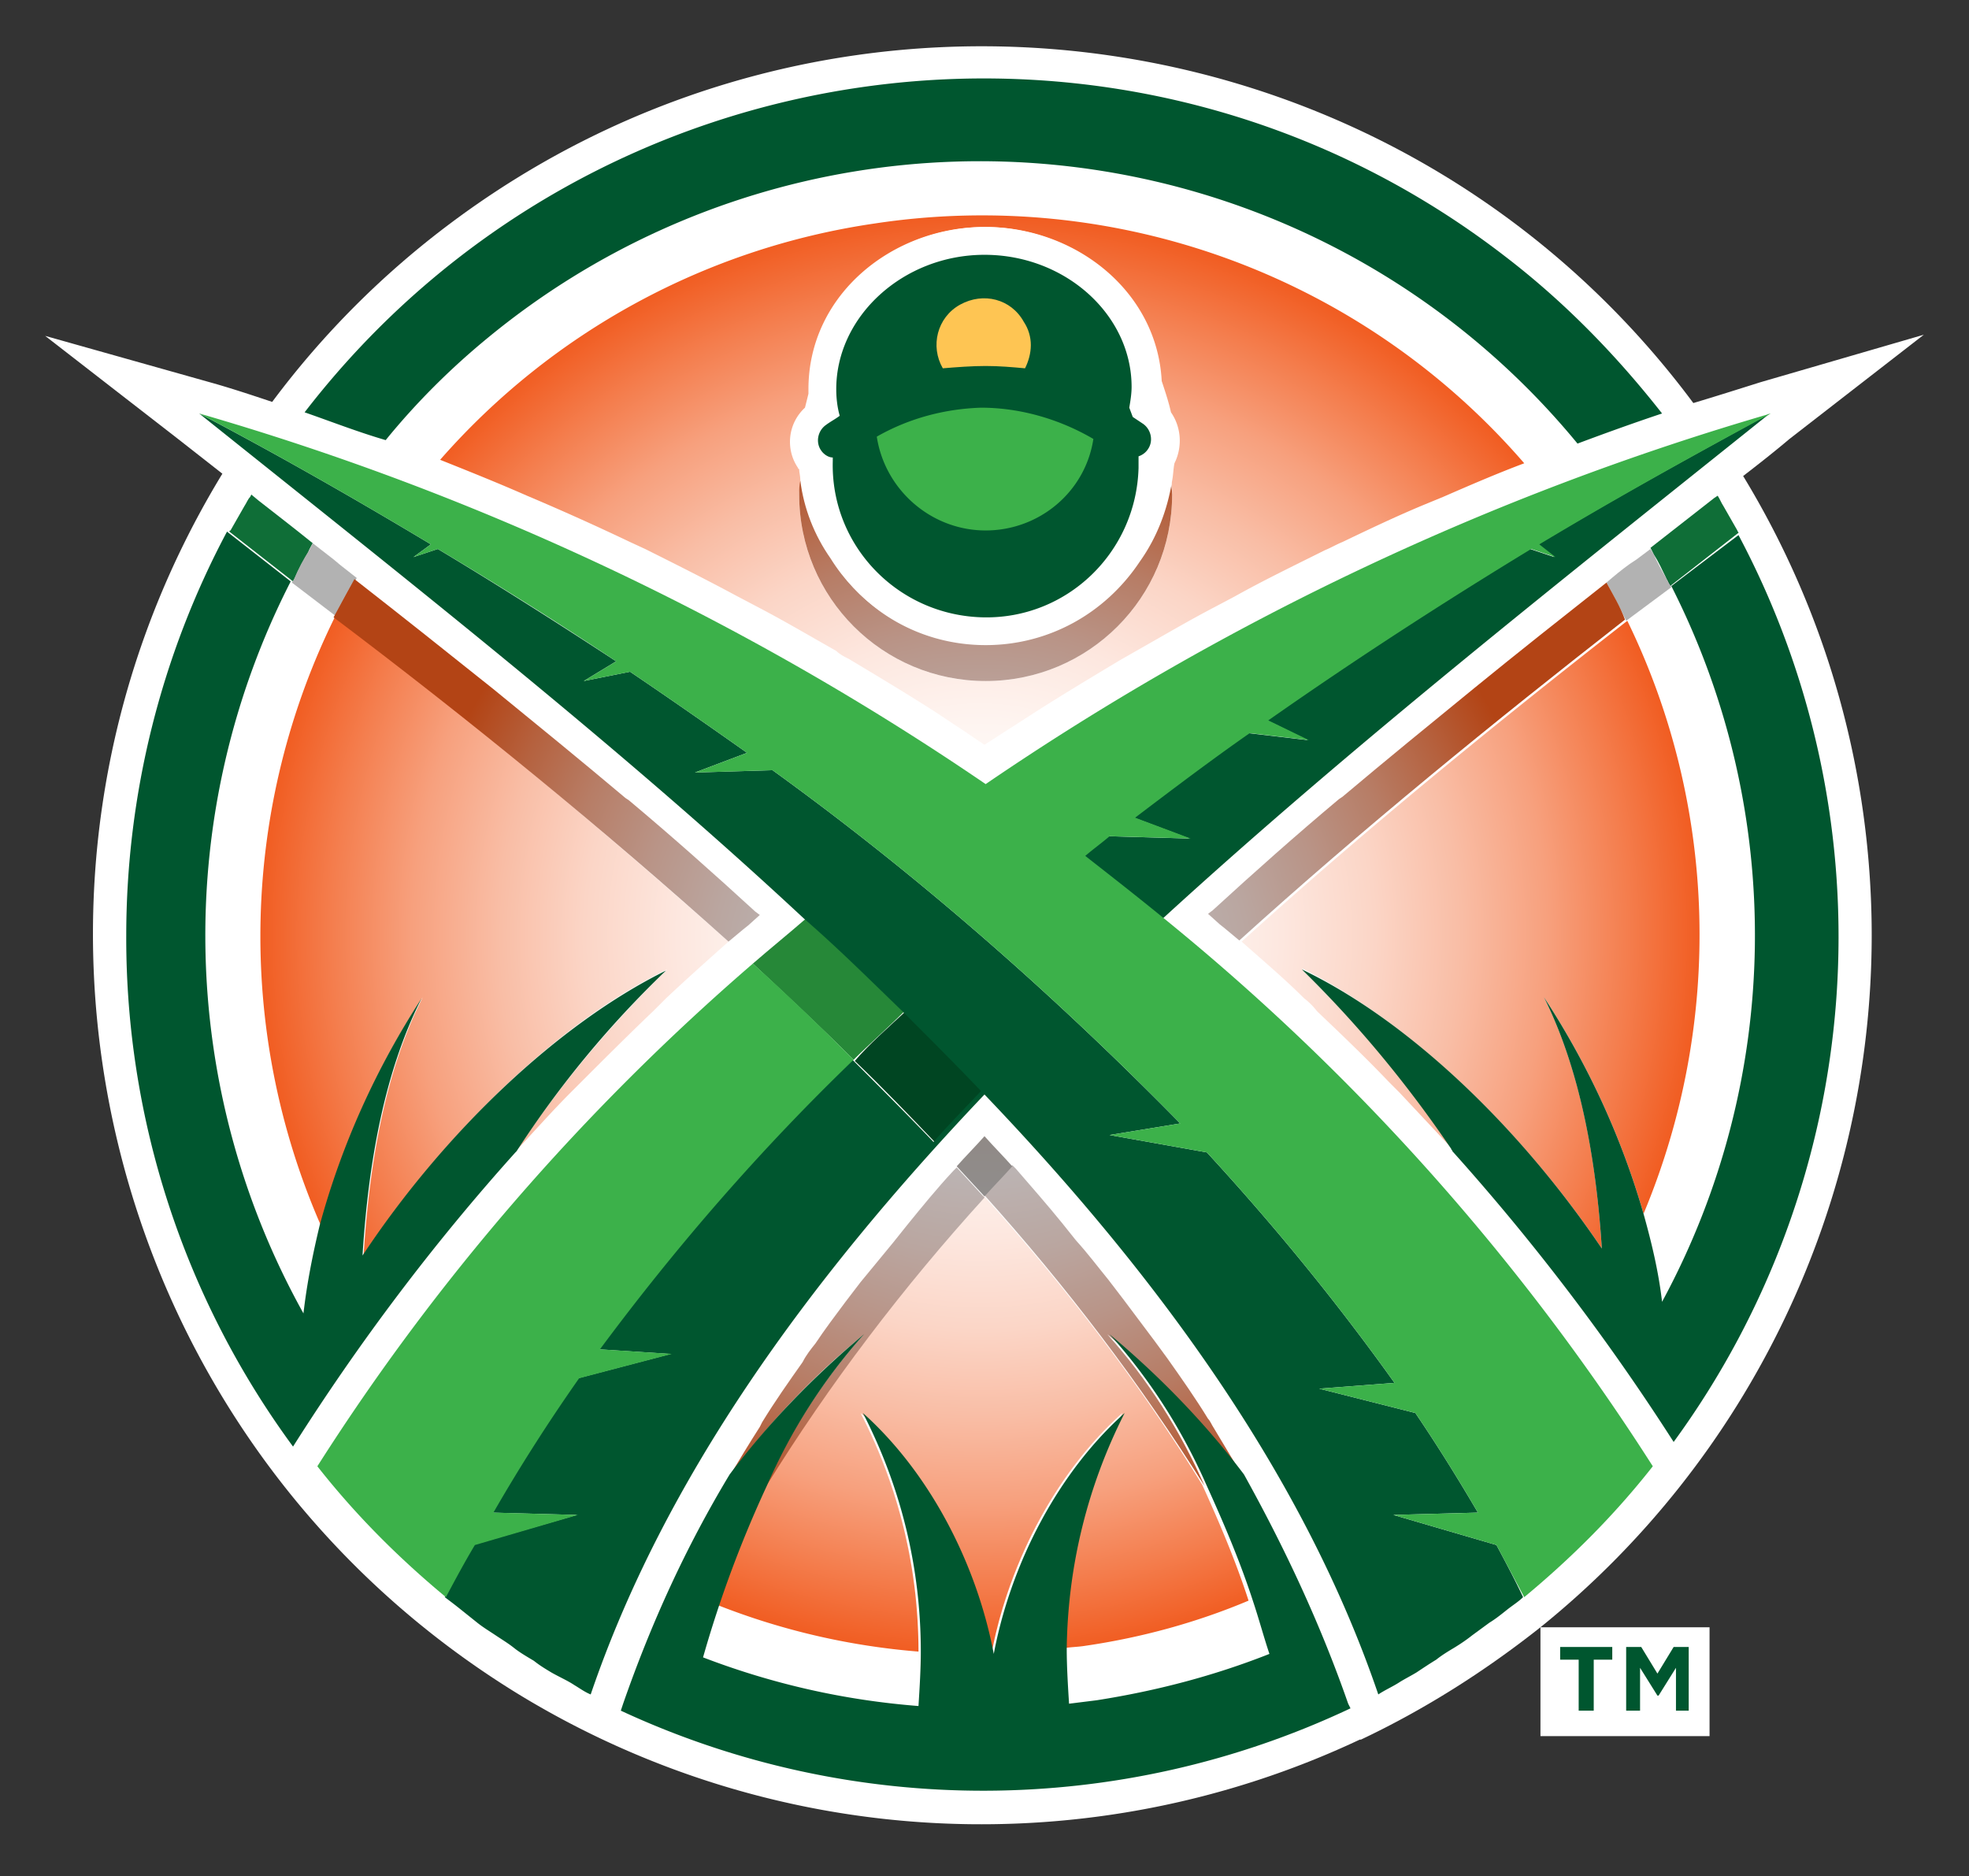 <svg xmlns="http://www.w3.org/2000/svg" xml:space="preserve" id="Layer_1" x="0" y="0" version="1.1" viewBox="0 0 170 162">
  <rect x="0" y="0" width="170" height="162" fill="#333333" stroke="none"/>
  <style>
    .st0{fill:#fff}.st8{fill:#00562f}
  </style>
  <path d="M161.6 80.8c0-14-3.8-27.7-11.1-39.7 1.3-1 2.7-2.1 4-3.2l11.6-9L152 33c-1.9.6-3.8 1.2-5.8 1.8C121 .9 72.9-6.1 39 19.2a75.9 75.9 0 0 0-15.5 15.5c-1.8-.6-3.6-1.2-5.4-1.7L3.9 29l11.6 9 3.7 2.9C-2.8 77 8.7 124.2 44.8 146.3a76.7 76.7 0 0 0 72.6 3.9h.1c5.5-2.6 10.7-5.9 15.5-9.7v9.4h14.6v-9.4H133a76.8 76.8 0 0 0 28.6-59.7z" class="st0"/>
  <path fill="#0f6e37" d="M27 46.9c-.1.2-.3.5-.4.8-.4.7-.8 1.4-1.1 2.1l-.2.4-5.5-4.3s0-.1.1-.1l1.2-2.1c.2-.3.3-.6.5-.8l.1-.2.6.5c1.4 1.1 3.1 2.4 4.7 3.7zm115.5.4.3.6c.4.6.7 1.3 1 1.9.1.3.3.5.4.8l5.9-4.6c0-.1-.1-.1-.1-.2l-1.2-2.1c-.2-.3-.3-.6-.5-.9l-.3.2-5.5 4.3z"/>
  <path fill="#b2b2b2" d="m26.7 47.5.3-.6 1.8 1.4.6.5 1.4 1.1-1.8 3.3-3.8-2.9.2-.3c.4-1 .8-1.7 1.3-2.5zm117.6 3.2c-.1-.2-.3-.5-.4-.7-.4-.7-.8-1.4-1.1-2.1l-.3-.5-1.2.9-.6.4c-.7.5-1.3 1-2 1.6.6 1.1 1.2 2.2 1.7 3.3l3.9-2.9z"/>
  <radialGradient id="SVGID_1_" cx="84.59" cy="83.24" r="62.1" gradientTransform="matrix(1 0 0 -1 0 164)" gradientUnits="userSpaceOnUse">
    <stop offset="0" stop-color="#fff"/>
    <stop offset=".16" stop-color="#fffcfc"/>
    <stop offset=".29" stop-color="#fef5f1"/>
    <stop offset=".42" stop-color="#fde7df"/>
    <stop offset=".55" stop-color="#fbd5c6"/>
    <stop offset=".67" stop-color="#f9bda5"/>
    <stop offset=".79" stop-color="#f7a07d"/>
    <stop offset=".9" stop-color="#f47e4e"/>
    <stop offset="1" stop-color="#f15d22"/>
  </radialGradient>
  <path fill="url(#SVGID_1_)" d="M29 53.1c.6-1.1 1.1-2.2 1.8-3.3-.7 1.1-1.3 2.2-1.8 3.3a666.4 666.4 0 0 1 33.9 28.2c-1.8 1.6-3.7 3.3-5.4 4.9l-1.1 1.1c-2.1 2-4.2 4.1-6.3 6.2l-.8.8c-1.6 1.6-3.1 3.3-4.6 4.9 3.7-5.6 8.1-10.8 12.9-15.5-9.3 4.5-19 13.9-26.2 24.6.5-8 1.9-15.9 5.1-22.2-4 6.1-6.9 12.7-8.8 19.7A62.29 62.29 0 0 1 29 53.1zm37.1 75.2c-1.6 3.4-2.9 6.8-4.1 10.3a60.5 60.5 0 0 0 17.3 4c0-7.2-1.7-14.2-5-20.6 5.7 5.1 9.8 12.9 11.3 20.8 1.5-7.9 5.6-15.7 11.3-20.8-3.2 6.3-4.9 13.2-5 20.3.6-.1 1.2-.1 1.8-.2 4.8-.7 9.6-2 14.1-3.9-1.1-3.4-2.5-6.7-4-10-5.5-8.9-11.9-17.2-18.9-25-6.9 7.9-13.3 16.2-18.8 25.1zm72.2-20.5c-.5-7.9-1.9-15.5-5-21.7 3.8 5.8 6.7 12.1 8.6 18.7 6.9-16.5 6.4-35.2-1.4-51.2-.5-1.1-1.1-2.2-1.7-3.3.6 1.1 1.2 2.2 1.7 3.3-11.4 8.9-22.7 18.1-33.3 27.7 1.8 1.6 3.7 3.2 5.4 4.9.4.3.8.7 1.1 1.1 2.1 2 4.2 4 6.2 6.1l.9.9 4.5 4.8c-3.7-5.6-8.1-10.8-12.9-15.5 9.2 4.6 18.8 13.7 25.9 24.2zM85 64.3c-.8-.5-1.6-1.1-2.4-1.6l-1.8-1.2c-2.5-1.6-5-3.1-7.5-4.6-.4-.2-.8-.4-1.1-.7-2.3-1.3-4.5-2.6-6.8-3.8l-1.9-1c-2.6-1.4-5.2-2.7-7.8-4l-1.3-.6a217.14 217.14 0 0 0-8.9-4c-2.5-1.1-5-2.1-7.5-3.1a61.7 61.7 0 0 1 37.5-20.4A61.86 61.86 0 0 1 131.6 40c-2.4.9-4.7 1.9-7 2.9l-1.7.7c-2.4 1-4.7 2.1-7 3.2-.5.2-1 .5-1.5.7-2.6 1.3-5.3 2.6-7.8 4l-1.7.9c-2.3 1.2-4.5 2.5-6.8 3.8l-1.4.8c-2.5 1.5-5 3-7.5 4.6l-1.7 1.1c-.8.5-1.7 1.1-2.5 1.6zm.1-5.5c8.9 0 16.1-7.2 16.1-16.1 0-.4 0-.8-.1-1.2s.1-1 .2-1.5c.7-1.4.6-3.1-.3-4.4-.2-.9-.5-1.8-.8-2.7-.4-7.8-7.5-13.3-15.2-13.3-7.9 0-15.2 5.8-15.2 14v.4l-.3 1.2a4 4 0 0 0-.6 5.2c0 .1.1.1.1.1 0 .3.1.6.1 1 0 .3-.1.8-.1 1.2 0 8.9 7.2 16.1 16.1 16.1z"/>
  <radialGradient id="SVGID_2_" cx="84.72" cy="79.06" r="49.95" gradientTransform="matrix(1 0 0 -1 0 164)" gradientUnits="userSpaceOnUse">
    <stop offset="0" stop-color="#bcbdc0"/>
    <stop offset=".18" stop-color="#bcbbbd"/>
    <stop offset=".33" stop-color="#bbb3b2"/>
    <stop offset=".47" stop-color="#baa6a0"/>
    <stop offset=".61" stop-color="#b99487"/>
    <stop offset=".75" stop-color="#b77d66"/>
    <stop offset=".88" stop-color="#b5613e"/>
    <stop offset="1" stop-color="#b34415"/>
  </radialGradient>
  <path fill="url(#SVGID_2_)" d="M85.1 58.8c-8.9 0-16.1-7.2-16.1-16.1 0-.4 0-.8.1-1.2.3 2.4 1.2 4.7 2.6 6.7 4.6 7.4 14.4 9.7 21.8 5 1.9-1.2 3.6-2.8 4.8-4.7 1.5-2.1 2.4-4.5 2.8-7 0 .4.1.8.1 1.2 0 8.9-7.2 16.1-16.1 16.1zm18.9 69.5c-2.1-4.8-4.9-9.2-8.4-13.1 4.3 3.6 8.2 7.6 11.6 12.1l-2.4-4c-.2-.3-.3-.6-.5-.8-1.1-1.8-2.3-3.5-3.5-5.2l-1.1-1.5-2.7-3.6-1.3-1.7c-.9-1.1-1.8-2.3-2.8-3.4l-1.2-1.5c-1.3-1.6-2.7-3.2-4-4.7l-.3-.3c-.8.9-1.6 1.7-2.4 2.6 7.1 7.9 13.4 16.2 19 25.1zm-41.1-47 1.2-1 .5-.4 1-.9-.4-.3c-3.6-3.3-7.2-6.5-10.9-9.6l-.3-.2c-3.8-3.2-7.6-6.3-11.4-9.4-4-3.2-7.9-6.3-12-9.5l-1.8 3.3c11.8 8.9 23.3 18.3 34.1 28zm11.6 34c-3.5 3.9-6.3 8.3-8.4 13.1 5.5-8.9 11.9-17.3 18.9-25l-2.4-2.6-.3.3c-1.4 1.5-2.7 3.1-4 4.7l-1.2 1.5-2.8 3.4-1.3 1.7c-.9 1.2-1.8 2.4-2.6 3.6-.4.5-.8 1-1.1 1.6-1.2 1.7-2.4 3.4-3.5 5.2l-.2.4c-.9 1.4-1.8 2.9-2.7 4.4 3.4-4.7 7.3-8.8 11.6-12.3zm64.2-65c-3.8 3-7.6 6-11.4 9.1-3.8 3.1-7.6 6.2-11.4 9.4l-.3.2c-3.7 3.1-7.3 6.3-10.9 9.6l-.4.3 1 .9.5.4 1.2 1c10.6-9.6 21.9-18.8 33.3-27.7-.4-1.1-1-2.1-1.6-3.2z"/>
  <radialGradient id="SVGID_3_" cx="84.59" cy="43.36" r="62.13" gradientTransform="matrix(1 0 0 -1 0 164)" gradientUnits="userSpaceOnUse">
    <stop offset="0" stop-color="#919395"/>
    <stop offset=".19" stop-color="#919192"/>
    <stop offset=".35" stop-color="#908a87"/>
    <stop offset=".51" stop-color="#8f7e75"/>
    <stop offset=".66" stop-color="#8e6d5c"/>
    <stop offset=".8" stop-color="#8d573b"/>
    <stop offset=".94" stop-color="#8b3d13"/>
    <stop offset="1" stop-color="#8a3102"/>
  </radialGradient>
  <path fill="url(#SVGID_3_)" d="m85 103.3-2.4-2.6c.8-.9 1.6-1.7 2.4-2.6.8.9 1.6 1.7 2.4 2.6-.8.9-1.6 1.7-2.4 2.6z"/>
  <path fill="#268838" d="M73.7 91.5C70.9 88.7 68 86 65 83.2c1.5-1.3 3.1-2.6 4.6-3.9 2.9 2.7 5.7 5.3 8.5 8-1.5 1.5-3 2.8-4.4 4.2z"/>
  <path fill="#004522" d="M78.1 87.4c2.3 2.3 4.6 4.5 6.8 6.9-1.4 1.5-2.8 2.9-4.1 4.4-2.3-2.4-4.6-4.8-7-7.1 1.3-1.5 2.8-2.8 4.3-4.2z"/>
  <path d="M85.1 55.7c5.4 0 10.3-2.7 13.3-7.2 1.5-2.1 2.4-4.5 2.8-7 .1-.5.1-1 .2-1.5.7-1.4.6-3.1-.3-4.4-.2-.9-.5-1.8-.8-2.7-.4-7.8-7.5-13.3-15.2-13.3-7.9 0-15.2 5.8-15.2 14v.4l-.3 1.2a4 4 0 0 0-.6 5.2c0 .1.1.1.1.1 0 .3.1.6.1 1 .3 2.4 1.2 4.7 2.6 6.7 2.8 4.7 7.8 7.5 13.3 7.5zm-.2-33.6c7 0 12.7 5.2 12.7 11.6 0 .6-.1 1.2-.2 1.8.1.3.2.5.3.8l.9.6c.7.5.9 1.5.4 2.2-.2.3-.5.5-.8.6v.4c.2 7.3-5.6 13.3-12.9 13.5C78 53.8 72 48 71.8 40.7v-.9c-.4-.1-.8-.3-1-.6-.5-.7-.3-1.7.4-2.2.4-.3.8-.5 1.2-.8-.2-.8-.3-1.5-.3-2.3.1-6.6 5.8-11.8 12.8-11.8z" class="st0"/>
  <path d="M152.8 35.7c-17.6 14.1-35.9 28.5-52.4 43.6-2.2-1.8-4.5-3.6-6.8-5.4.7-.6 1.4-1.1 2.1-1.7l7 .2-4.8-1.8c3.3-2.5 6.6-5 9.9-7.3l5.1.6-3.5-1.7c7.7-5.4 15.3-10.3 22.7-14.8l2.1.7-1.4-1.1c7-4.2 13.8-7.9 20-11.3zm-8.5 14.9-.4-.8s0 .1.1.1c0 .3.1.5.3.7 9.9 19.5 9.6 42.6-.8 61.8-.3-2.6-.9-5.1-1.6-7.6-1.9-6.6-4.8-12.9-8.6-18.7 3.1 6.2 4.5 13.9 5 21.7-7.1-10.5-16.7-19.7-25.9-24.1 4.8 4.7 9.1 9.9 12.9 15.5 0 .1.1.1.1.2 7 7.8 13.4 16.2 19.1 25.1a73.94 73.94 0 0 0 5.6-78.3l-5.8 4.4zm-118-15C51.2 3.3 97.6-2.8 129.9 22.1c5.1 3.9 9.6 8.5 13.6 13.6-2.4.8-4.9 1.7-7.3 2.6a66.8 66.8 0 0 0-94-9.2c-3.3 2.7-6.3 5.7-8.9 8.9-2.4-.7-4.7-1.6-7-2.4zM10.9 80.8c0-12.2 3-24.2 8.7-34.9l5.5 4.3.2-.4v.1l-.2.3a67.07 67.07 0 0 0 1.1 63.2c.3-2.6.8-5.1 1.4-7.6 1.9-7 4.9-13.6 8.8-19.6-3.2 6.3-4.6 14.2-5.1 22.2 7.1-10.7 16.9-20 26.2-24.6-4.9 4.7-9.2 9.9-12.9 15.6l-.1.1c-7.1 7.9-13.5 16.4-19.2 25.4a74.1 74.1 0 0 1-14.4-44.1zm105.5 66.3.2.4c-19.9 9.4-43 9.5-63 .2l.2-.6c2.4-6.9 5.4-13.5 9.2-19.8 3.4-4.5 7.3-8.5 11.6-12.1-3.5 3.9-6.3 8.3-8.4 13.1a100.33 100.33 0 0 0-5.5 14.8c6 2.3 12.2 3.7 18.6 4.2.1-1.6.2-3.2.2-4.7 0-7.2-1.7-14.2-5-20.6 5.7 5.1 9.8 12.9 11.3 20.8v.1-.1c1.5-7.9 5.6-15.7 11.3-20.8-3.2 6.3-4.9 13.2-5 20.3 0 1.6.1 3.2.2 4.8l2.4-.3c5.1-.8 10.1-2.1 14.9-4-.5-1.5-.9-3-1.4-4.5-1.1-3.4-2.5-6.7-4-10-2.1-4.8-4.9-9.2-8.4-13.1 4.3 3.6 8.2 7.6 11.6 12.1 3.5 6.3 6.6 12.9 9 19.8zm15.1-9.2c-.4.4-.9.7-1.4 1.1-.5.4-1 .8-1.5 1.1l-1.5 1.1c-.5.4-1.1.8-1.6 1.1-.5.3-1 .6-1.5 1-.5.3-1.1.7-1.7 1.1-.5.3-.9.5-1.4.8-.6.4-1.3.7-1.9 1.1-6.3-18.5-18.6-35.7-34-51.8-15.4 16.2-27.7 33.3-34 51.8-.5-.2-.9-.5-1.4-.8-.6-.4-1.3-.7-2-1.1-.5-.3-1-.6-1.5-1-.5-.3-1.2-.7-1.7-1.1s-1-.7-1.6-1.1-1.1-.7-1.6-1.1l-1.5-1.2c-.5-.4-.9-.7-1.3-1l2.4-4.5 9-2.6-7.3-.2c2.3-4 4.8-7.8 7.4-11.6l8-2.1-6.2-.4c6.6-8.9 13.9-17.3 21.9-25 2.4 2.4 4.7 4.7 7 7.1 1.3-1.5 2.7-2.9 4.1-4.4-2.2-2.3-4.5-4.6-6.8-6.9-2.8-2.7-5.5-5.4-8.5-8-16.2-15.1-34.6-29.5-52.2-43.6 6.3 3.3 13 7.1 20 11.3l-1.5 1.1 2.1-.7c5 3 10.2 6.3 15.4 9.7l-2.8 1.7 4-.8c3.4 2.3 6.7 4.6 10.1 7L60 66.7l6.7-.2C79.3 75.6 91 85.9 101.9 97l-6.1 1 8.4 1.5c5.8 6.3 11.2 12.9 16.2 19.9l-6.5.5 8.3 2.1c1.9 2.8 3.7 5.7 5.4 8.6l-7.3.2 8.9 2.6c.8 1.5 1.6 3 2.3 4.5zM72.2 33.6c0 .8.1 1.6.3 2.3-.4.3-.8.5-1.2.8-.7.5-.9 1.5-.4 2.2.2.3.6.6 1 .6v.3c-.2 7.3 5.6 13.3 12.9 13.5 7.3.2 13.3-5.6 13.5-12.9v-1c.3-.1.6-.3.8-.6.5-.7.3-1.7-.4-2.2l-.9-.6-.3-.8c.1-.6.2-1.2.2-1.8C97.7 27.2 92 22 85 22s-12.8 5.3-12.8 11.6z" class="st8"/>
  <path fill="#3cb14a" d="M38.5 137.9c-4.1-3.4-7.8-7.1-11.1-11.3 10.3-16.2 23-30.8 37.6-43.4 3 2.7 5.9 5.5 8.7 8.3-8 7.7-15.3 16.1-21.9 25l6.2.4-8 2.1c-2.6 3.7-5.1 7.6-7.4 11.6l7.3.2-8.9 2.6c-.9 1.5-1.7 3-2.5 4.5zM17.2 35.7c6.3 3.3 13 7.1 20 11.3l-1.5 1.1 2.1-.7c5.2 3.1 10.3 6.3 15.4 9.7l-2.8 1.7 4-.8c3.4 2.3 6.7 4.6 10.1 7L60 66.7l6.7-.2C79.3 75.6 91 85.9 101.9 97l-6.1 1 8.4 1.5c5.8 6.3 11.2 12.9 16.2 19.9l-6.5.5 8.3 2.1c1.9 2.8 3.7 5.7 5.4 8.6l-7.3.2 8.9 2.6 2.4 4.5c4.1-3.4 7.8-7.1 11.1-11.3a198.2 198.2 0 0 0-42.2-47.3c-2.2-1.8-4.5-3.6-6.8-5.4.7-.6 1.4-1.1 2.1-1.7l7 .2-4.8-1.8c3.3-2.5 6.6-5 9.9-7.3l5.1.6-3.5-1.7c7.7-5.4 15.3-10.3 22.7-14.8l2.1.7-1.4-1.1c7-4.2 13.7-7.9 20-11.3-24.1 7-47 17.8-67.8 32-20.8-14.2-43.7-25-67.9-32zm67.9 10.1c-4.7 0-8.7-3.5-9.4-8.1 2.8-1.6 5.9-2.4 9-2.5 3.4 0 6.8 1 9.7 2.7-.7 4.6-4.7 7.9-9.3 7.9z"/>
  <path fill="#fec553" d="M89 29.8c0 .7-.2 1.4-.5 2-1.1-.1-2.2-.2-3.4-.2-1.2 0-2.5.1-3.7.2-1.1-1.9-.5-4.4 1.5-5.5s4.4-.5 5.5 1.5c.4.6.6 1.3.6 2z"/>
  <path id="TM" d="M144.7 147.7V144l-1.5 2.4h-.1l-1.5-2.4v3.7h-1.2v-5.5h1.3l1.4 2.3 1.4-2.3h1.3v5.5h-1.1zm-7.1 0v-4.4h1.6v-1.1h-4.5v1.1h1.6v4.4h1.3z" class="st8"/>
</svg>
